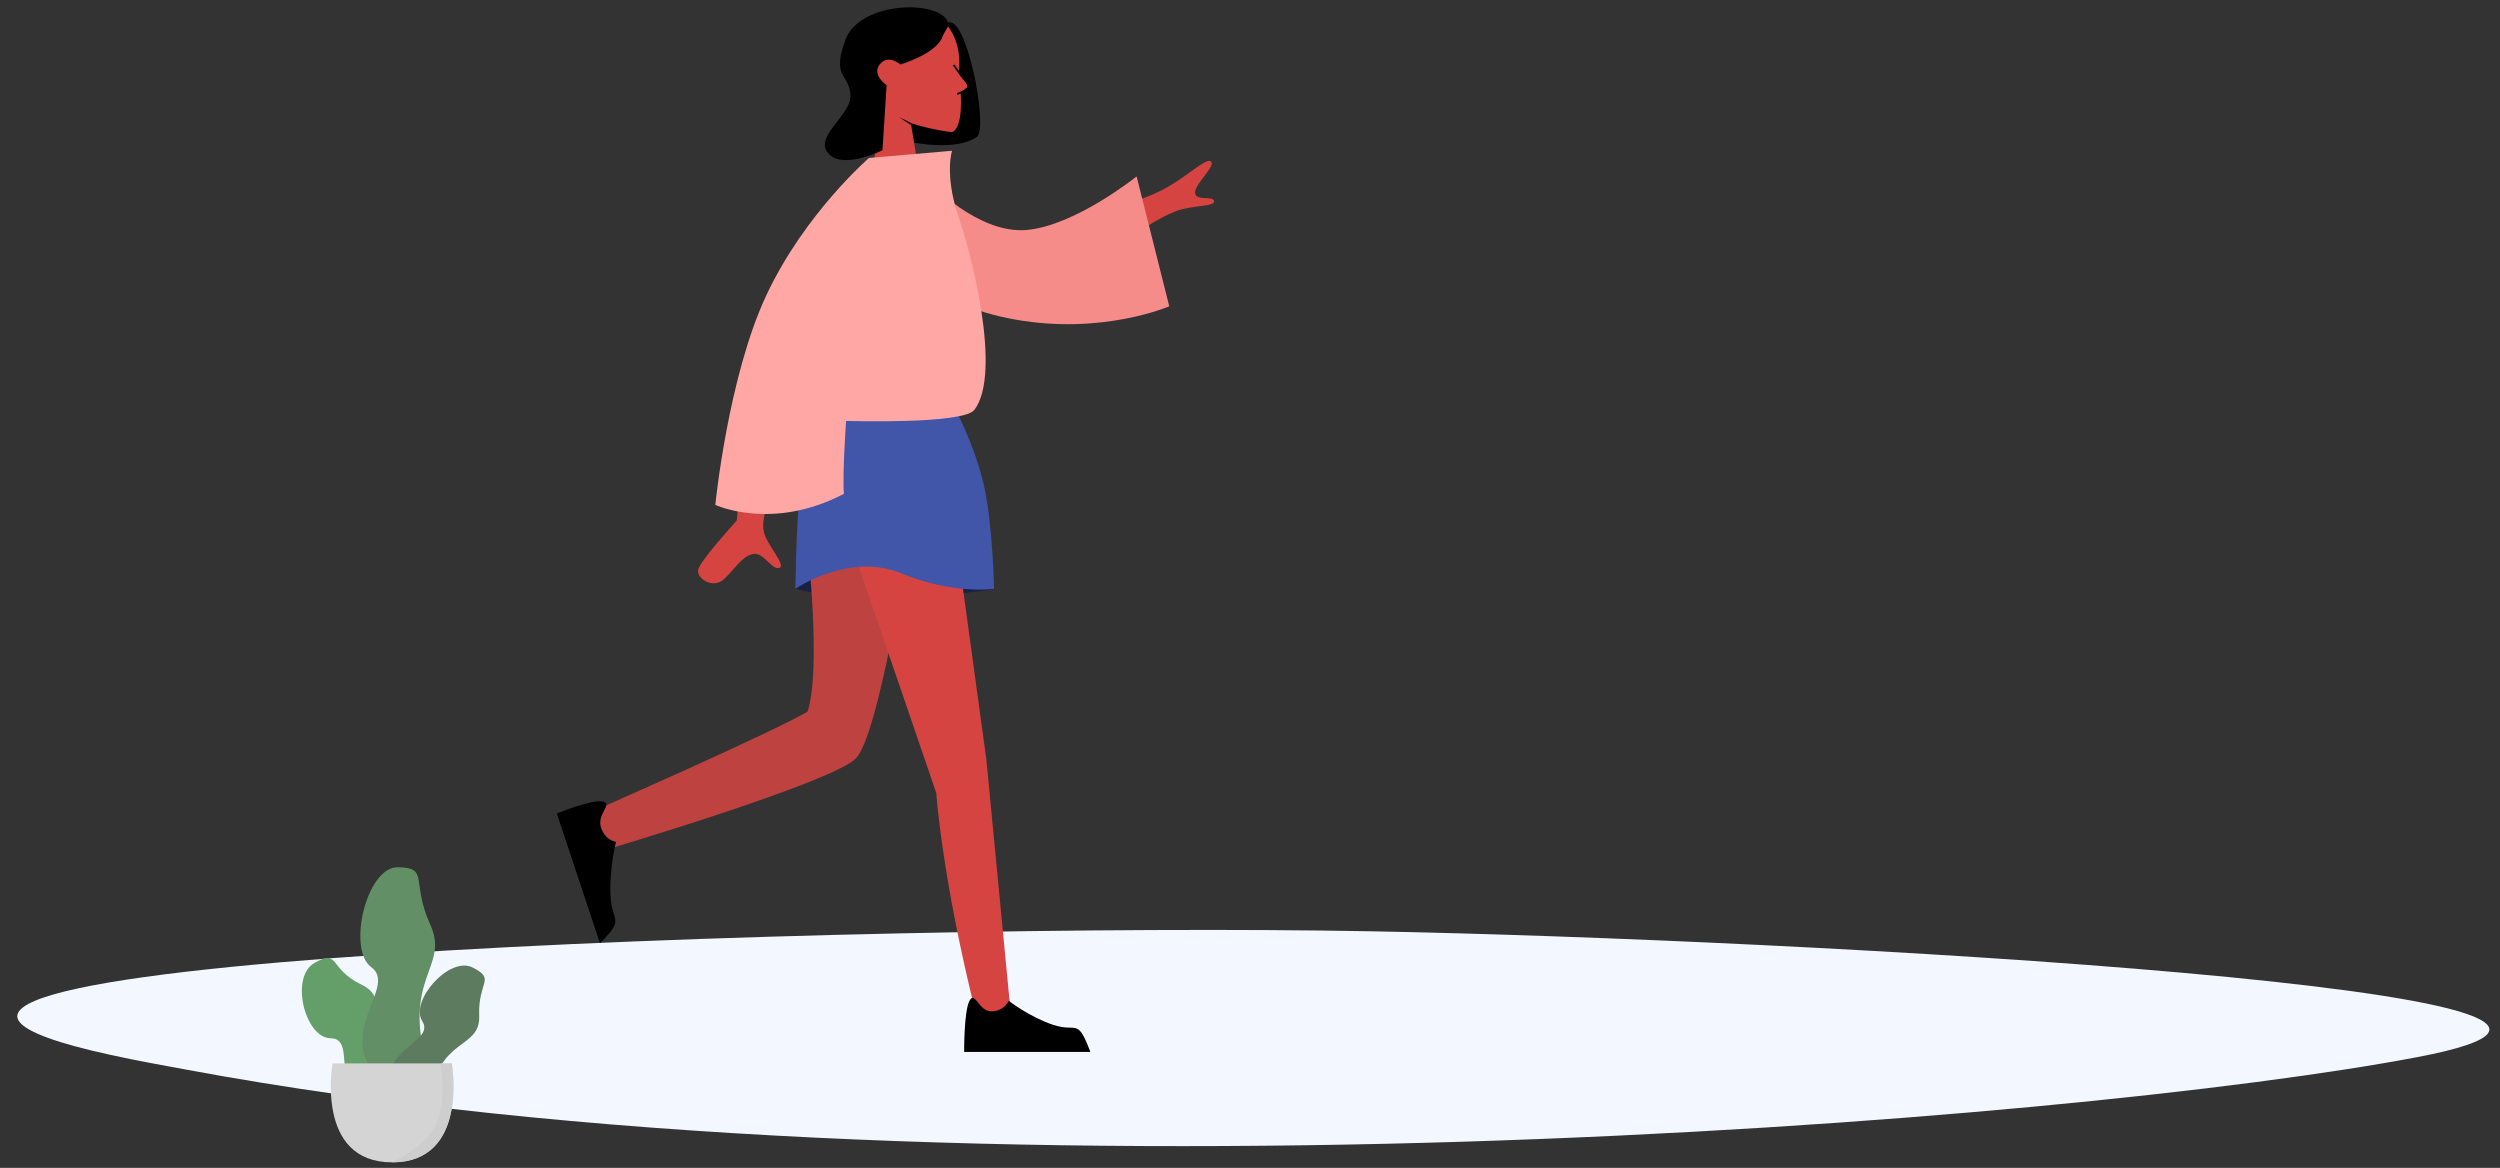 <?xml version="1.0" encoding="UTF-8"?> <svg xmlns="http://www.w3.org/2000/svg" width="411" height="192" viewBox="0 0 411 192" fill="none"><rect x="0" y="0" width="411" height="192" fill="#333333" stroke="none"/> <path d="M397.414 173.791C341.365 184.455 157.815 199.489 30.863 175.891C25.869 174.963 23.008 174.477 18.197 173.428C-53.03 157.898 142.028 151.575 225.229 153.102C296.148 154.403 453.464 163.128 397.414 173.791Z" fill="#F3F7FF"></path> <path fill-rule="evenodd" clip-rule="evenodd" d="M60.151 181.137C54.35 178.781 58.597 170.722 54.359 170.688C50.122 170.654 47.595 160.576 51.739 158.28C55.883 155.983 53.966 159.255 59.422 161.871C64.879 164.487 58.799 169.479 67.763 176.918C64.879 178.517 63.436 179.317 60.151 181.137Z" fill="#649E68"></path> <path fill-rule="evenodd" clip-rule="evenodd" d="M60.763 175.29C56.556 168.576 65.054 161.925 61.047 159.015C57.04 156.105 60.221 142.481 65.43 142.572C70.638 142.663 67.518 144.921 70.74 152.021C73.963 159.121 65.934 160.593 70.331 175.457C66.706 175.394 64.892 175.362 60.763 175.29Z" fill="#638F66"></path> <path fill-rule="evenodd" clip-rule="evenodd" d="M64.219 178.081C63.145 172.29 71.51 171.185 69.418 167.877C67.327 164.569 73.871 157.103 77.721 159.065C81.571 161.027 78.556 161.316 78.779 166.991C79.002 172.666 71.844 170.345 70.562 181.367C67.882 180.002 67.271 179.636 64.219 178.081Z" fill="#5D7B5F"></path> <path fill-rule="evenodd" clip-rule="evenodd" d="M54.672 174.825C54.672 174.825 51.763 191.09 64.468 191.09C77.172 191.09 74.263 174.825 74.263 174.825H54.672Z" fill="#D4D4D4"></path> <path d="M74.263 174.825C74.263 174.825 77.172 191.09 64.468 191.09C64.468 191.09 69.241 188.722 71.019 186.019C73.844 181.724 72.419 174.825 72.419 174.825L74.263 174.825Z" fill="#CECECE"></path> <path d="M155.688 3.807C158.85 1.815 162.525 21.119 160.618 22.488C157.253 24.905 150.053 23.405 150.053 23.405L145.658 13.005L154.214 4.674C153.692 4.903 155.048 3.862 155.048 3.862L154.214 4.674C154.404 4.59 154.844 4.339 155.688 3.807Z" fill="black"></path> <path fill-rule="evenodd" clip-rule="evenodd" d="M157.934 15.279C158.313 21.562 156.458 21.724 156.458 21.724C156.458 21.724 153.232 21.377 149.743 20.237L150.689 25.936L143.714 26.545L144.552 17.784C141.615 15.735 139.909 12.689 142.288 8.216C148.316 -3.118 158.742 1.74 157.644 11.859C158.209 12.702 159.243 14.239 159.243 14.239C159.243 14.239 158.388 14.81 157.934 15.279Z" fill="#D64441"></path> <path d="M156.86 10.781C156.86 10.781 158.167 12.673 158.454 12.991C158.74 13.308 159.362 13.904 159.121 14.422C158.905 14.886 157.474 15.41 157.474 15.41" stroke="black" stroke-width="0.3" stroke-linecap="round" stroke-linejoin="round"></path> <path d="M147.814 19.268L149.704 20.152L149.737 20.539L147.814 19.268Z" fill="black"></path> <path d="M136.406 25.453C138.875 27.782 145.077 24.701 145.077 24.701L145.758 13.998C145.758 13.998 143.27 12.343 144.633 10.585C145.995 8.828 148.033 10.603 148.033 10.603C148.033 10.603 154.249 8.767 155.034 5.784L155.974 4.136C155.413 -0.198 141.448 0.039 139.041 6.424C136.633 12.809 139.515 11.98 139.816 15.498C140.117 19.017 133.339 22.56 136.406 25.453Z" fill="black"></path> <path fill-rule="evenodd" clip-rule="evenodd" d="M158.208 71.198C158.208 71.198 161.511 78.563 162.102 83.793C162.692 89.023 163.339 96.918 163.339 96.918C163.339 96.918 145.306 99.043 142.465 99.043C139.624 99.043 130.696 96.769 130.696 96.769C130.696 96.769 130.696 89.349 131.995 82.611C133.562 75.905 137.07 69.546 137.07 69.546L158.208 71.198Z" fill="#182143"></path> <path fill-rule="evenodd" clip-rule="evenodd" d="M96.753 133.682C96.753 133.682 126.394 120.688 132.762 117C135.054 109.911 132.762 89.887 132.762 89.887H149.232C149.232 89.887 144.518 120.692 140.718 124.672C136.919 128.652 99.01 139.875 99.01 139.875L96.753 133.682Z" fill="#BE4240"></path> <path fill-rule="evenodd" clip-rule="evenodd" d="M160.44 166.633C154.855 144.354 153.924 130.37 153.924 130.37L135.528 76.636L155.56 76.636L162.164 124.92L166.327 168.24C166.327 168.24 163.092 166.327 160.44 166.633Z" fill="#D64441"></path> <path fill-rule="evenodd" clip-rule="evenodd" d="M135.415 68.029C135.415 68.029 132.105 75.409 131.513 80.649C130.922 85.889 130.728 96.811 130.728 96.811C130.728 96.811 139.587 90.722 148.163 94.256C156.74 97.79 163.414 96.811 163.414 96.811C163.414 96.811 163.249 86.184 161.679 79.465C160.109 72.746 156.594 66.374 156.594 66.374L135.415 68.029Z" fill="#4256A9"></path> <path fill-rule="evenodd" clip-rule="evenodd" d="M159.385 164.535C160.314 162.806 160.854 166.265 162.966 166.265C165.079 166.265 165.843 164.535 165.843 164.535C165.843 164.535 169.241 167.195 173.168 168.494C177.096 169.793 177.096 167.195 179.254 172.938C174.302 172.938 167.108 172.938 167.108 172.938H162.262H158.51C158.51 172.938 158.456 166.265 159.385 164.535Z" fill="black"></path> <path fill-rule="evenodd" clip-rule="evenodd" d="M99.059 131.764C100.862 132.127 98.075 133.865 98.798 136.036C99.52 138.208 101.268 138.402 101.268 138.402C101.268 138.402 100.145 142.804 100.372 147.286C100.599 151.767 102.831 150.878 98.636 155.061C96.942 149.97 94.482 142.576 94.482 142.576L92.825 137.594L91.541 133.738C91.541 133.738 97.255 131.4 99.059 131.764Z" fill="black"></path> <path fill-rule="evenodd" clip-rule="evenodd" d="M184.582 33.307C184.582 33.307 186.743 33.396 190.835 31.351C194.927 29.306 198.315 25.794 199.106 26.551C199.896 27.309 196.353 30.3 196.468 31.71C196.583 33.12 199.414 32.111 199.607 33.058C199.8 34.006 195.895 33.708 193.23 34.746C190.565 35.785 187.48 37.912 187.48 37.912L184.582 33.307Z" fill="#D64441"></path> <path fill-rule="evenodd" clip-rule="evenodd" d="M121.552 81.368L121.113 85.587C121.113 85.587 115.118 92.152 114.789 93.63C114.461 95.108 117.213 96.861 118.963 95.269C120.713 93.677 121.815 91.626 123.652 91.102C125.489 90.578 126.781 93.74 128.098 93.365C129.415 92.989 125.847 89.438 125.523 87.167C125.2 84.896 126.515 82.241 126.515 82.241L121.552 81.368Z" fill="#D64441"></path> <path fill-rule="evenodd" clip-rule="evenodd" d="M186.858 29.005L192.228 50.355C192.228 50.355 181.281 55.104 166.901 52.536C152.521 49.968 151.689 43.725 151.689 43.725L152.864 30.001C152.864 30.001 160.788 38.495 168.768 37.808C176.748 37.121 186.858 29.005 186.858 29.005Z" fill="#F68C8A"></path> <path fill-rule="evenodd" clip-rule="evenodd" d="M160.187 67.387C158.367 69.791 139.1 69.203 139.1 69.203C139.1 69.203 138.466 78.027 138.738 81.182C126.911 87.383 117.599 83.002 117.599 83.002C117.599 83.002 119.691 61.886 126.028 48.452C132.365 35.018 142.871 25.963 142.871 25.963L156.518 24.788C156.518 24.788 155.29 28.417 157.414 35.189C159.579 41.188 164.818 61.268 160.187 67.387Z" fill="#FFA7A5"></path> </svg> 